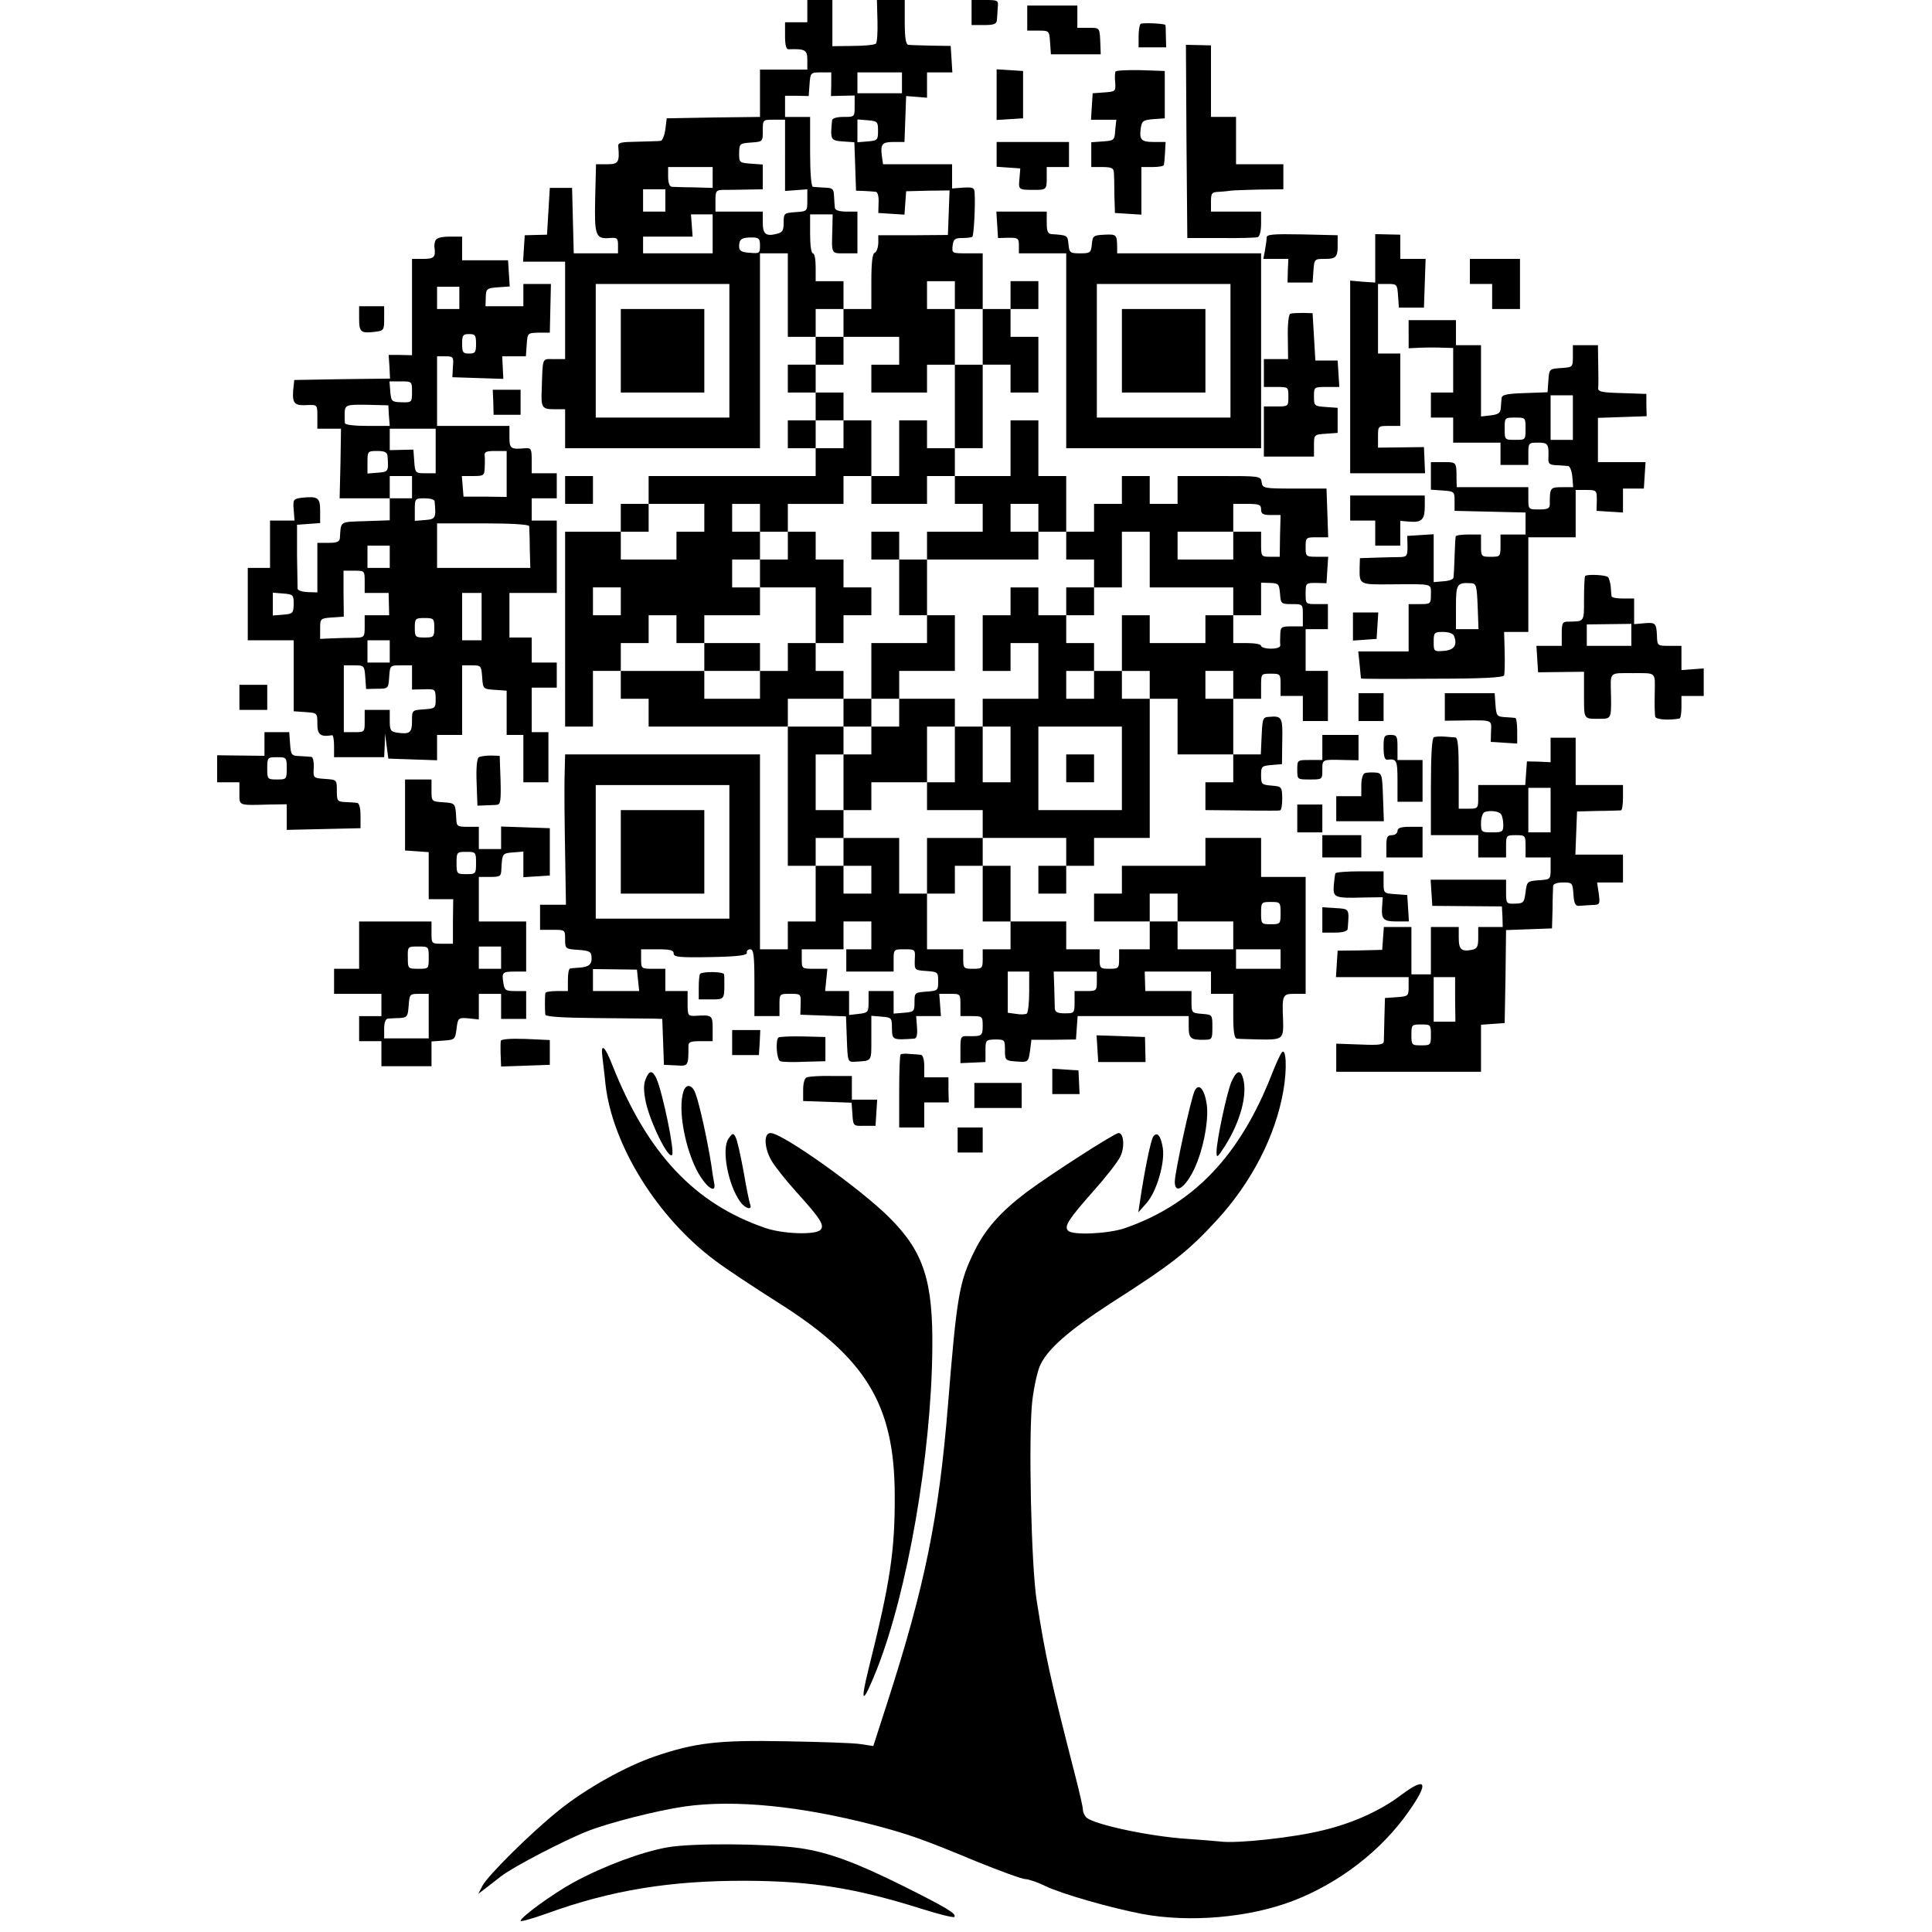 <?xml version="1.0" standalone="no"?>
<!DOCTYPE svg PUBLIC "-//W3C//DTD SVG 20010904//EN"
 "http://www.w3.org/TR/2001/REC-SVG-20010904/DTD/svg10.dtd">
<svg version="1.0" xmlns="http://www.w3.org/2000/svg"
 width="694pt" height="694pt" viewBox="0 0 694 694"
 preserveAspectRatio="xMidYMid meet">
<g transform="translate(0,694) scale(0.1,-0.1)"
fill="#000000" stroke="none">
<path d="M2900 6900 l0 -40 -40 0 -40 0 0 -49 c0 -33 4 -49 13 -48 59 2 67 -2
67 -38 l0 -35 -85 0 -85 0 0 -85 0 -85 -167 -2 -168 -3 -5 -40 c-3 -22 -11
-41 -17 -41 -7 -1 -45 -2 -84 -3 -60 -1 -70 -3 -68 -18 5 -56 0 -63 -40 -63
l-40 0 -3 -122 c-3 -134 1 -147 52 -143 27 2 30 0 30 -26 l0 -29 -80 0 -79 0
-3 118 -3 117 -40 0 -40 0 -5 -84 -5 -84 -40 -1 -40 -1 -3 -47 -3 -48 75 0 76
0 0 -175 0 -175 -40 0 c-44 0 -40 11 -44 -110 -3 -64 1 -70 45 -70 l39 0 0
-70 0 -70 350 0 350 0 0 350 0 350 50 0 50 0 0 -150 0 -150 50 0 50 0 0 -50 0
-50 -50 0 -50 0 0 -50 0 -50 50 0 50 0 0 -50 0 -50 -50 0 -50 0 0 -50 0 -50
50 0 50 0 0 -50 0 -50 -300 0 -300 0 0 -50 0 -50 -50 0 -50 0 0 -50 0 -50
-100 0 -100 0 0 -350 0 -350 50 0 50 0 0 100 0 100 50 0 50 0 0 -50 0 -50 50
0 50 0 0 -50 0 -50 250 0 250 0 0 -250 0 -250 50 0 50 0 0 -100 0 -100 -50 0
-50 0 0 -50 0 -50 -50 0 -50 0 0 350 0 350 -350 0 -350 0 -2 -82 c-1 -46 0
-167 2 -270 l3 -188 -47 0 -46 0 0 -45 0 -45 45 0 c45 0 45 0 45 -34 0 -34 1
-35 47 -38 40 -3 47 -6 48 -26 2 -26 -10 -36 -45 -38 -14 -1 -28 -2 -32 -3 -5
-1 -8 -19 -8 -41 l0 -40 -40 0 c-22 0 -40 -3 -41 -7 -2 -11 -2 -66 0 -78 1 -7
63 -11 179 -12 97 -1 191 -2 209 -2 l32 -1 3 -82 3 -83 43 -2 c45 -3 45 -3 45
70 0 14 8 17 43 17 l44 0 0 45 c0 48 -2 50 -62 46 -27 -1 -28 1 -28 44 l0 45
-40 0 -40 0 0 40 0 40 -43 0 c-43 0 -44 0 -44 35 l0 35 59 0 c45 0 58 -3 58
-15 0 -13 19 -15 133 -13 99 2 131 6 130 16 -2 6 4 12 12 12 12 0 15 -20 15
-120 l0 -120 45 0 45 0 0 40 c0 40 0 40 39 40 38 0 38 0 37 -37 l-1 -38 82 -3
82 -3 3 -82 c3 -80 3 -82 28 -81 64 4 60 -2 60 85 l0 80 37 -3 c36 -3 37 -4
37 -42 1 -42 1 -42 80 -37 9 1 12 13 10 41 l-3 40 45 0 44 0 -3 40 -3 40 38 0
c38 0 38 0 38 -40 l0 -40 40 0 c39 0 40 -1 40 -35 0 -36 -3 -38 -52 -37 -27 1
-28 -1 -28 -48 l0 -49 45 2 45 2 0 40 c0 39 1 40 35 41 34 0 35 -1 35 -38 0
-39 0 -39 58 -42 24 -1 27 3 32 39 l5 40 80 0 80 1 3 42 3 42 200 0 199 0 0
-39 c0 -41 7 -47 55 -46 29 0 30 2 30 45 0 45 0 45 -37 48 -37 3 -38 4 -38 43
l0 39 -83 0 -83 0 -1 35 -1 35 119 0 119 0 0 -40 0 -40 40 0 40 0 0 -80 c0
-57 4 -80 13 -81 6 -1 45 -2 85 -3 80 -1 83 2 81 69 -4 91 -2 95 41 95 l40 0
0 210 0 210 -80 0 -80 0 0 70 0 70 -100 0 -100 0 0 -50 0 -50 -150 0 -150 0 0
-50 0 -50 -50 0 -50 0 0 -50 0 -50 100 0 100 0 0 -50 0 -50 -55 0 -55 0 0 -35
c0 -33 -2 -35 -35 -35 -33 0 -35 2 -35 35 l0 35 -60 0 -60 0 0 50 0 50 -100 0
-100 0 0 100 0 100 -50 0 -50 0 0 50 0 50 150 0 150 0 0 -50 0 -50 -50 0 -50
0 0 -50 0 -50 50 0 50 0 0 50 0 50 50 0 50 0 0 50 0 50 100 0 100 0 0 250 0
250 50 0 50 0 0 -100 0 -100 100 0 100 0 0 -50 0 -50 -50 0 -50 0 0 -50 0 -50
105 -1 c58 -1 116 -1 130 -1 14 0 29 0 33 1 5 0 8 20 8 44 -1 41 -2 42 -39 45
-35 3 -37 5 -37 37 0 32 2 34 38 37 l37 3 1 82 c2 86 -1 92 -46 88 -24 -1 -25
-5 -28 -68 l-3 -67 -49 0 -50 0 0 100 0 100 50 0 50 0 0 45 c0 45 0 45 35 45
34 0 35 -1 35 -40 l0 -40 40 0 40 0 0 -45 0 -45 45 0 45 0 0 90 0 90 -40 0
-40 0 0 75 0 75 40 0 40 0 0 45 0 45 -40 0 c-40 0 -40 0 -40 38 0 38 1 38 38
38 l37 -1 3 48 3 47 -40 0 c-40 0 -41 1 -41 35 0 34 1 35 40 35 l41 0 -3 88
-3 87 -115 0 c-111 0 -115 1 -118 23 -3 22 -6 22 -153 22 l-149 0 0 -50 0 -50
-50 0 -50 0 0 50 0 50 -50 0 -50 0 0 -50 0 -50 -50 0 -50 0 0 -50 0 -50 -50 0
-50 0 0 100 0 100 -50 0 -50 0 0 100 0 100 -50 0 -50 0 0 -100 0 -100 -100 0
-100 0 0 50 0 50 50 0 50 0 0 150 0 150 50 0 50 0 0 -50 0 -50 50 0 50 0 0
100 0 100 -50 0 -50 0 0 50 0 50 50 0 50 0 0 50 0 50 -50 0 -50 0 0 -50 0 -50
-50 0 -50 0 0 100 0 100 -56 0 c-54 0 -55 0 -52 28 3 23 8 27 35 27 17 0 34 2
36 5 5 5 11 111 8 157 -1 19 -6 21 -41 19 l-40 -3 0 44 0 43 -124 0 -124 0 -4
28 c-6 44 0 52 42 52 l39 0 3 83 3 82 38 -3 37 -3 0 46 0 45 46 0 45 0 -3 48
-3 47 -70 1 c-38 1 -76 2 -82 3 -9 1 -13 24 -13 81 l0 80 -50 0 -50 0 2 -75
c1 -41 -1 -78 -6 -82 -4 -4 -41 -8 -82 -8 l-74 -1 0 83 0 83 -45 0 -45 0 0
-40z m86 -262 l-1 -43 43 1 42 1 0 -39 c0 -38 0 -38 -40 -38 -25 0 -40 -5 -41
-12 -7 -70 -5 -73 38 -76 l42 -3 3 -87 3 -87 30 -1 c17 -1 35 -2 41 -3 7 -1
11 -17 10 -38 l-1 -38 47 -3 47 -3 3 42 3 42 78 2 78 1 -3 -80 -3 -80 -125 -1
-125 0 0 -29 c-1 -16 -6 -31 -13 -34 -8 -2 -12 -35 -12 -103 l0 -99 -50 0 -50
0 0 -50 0 -50 100 0 100 0 0 -50 0 -50 -50 0 -50 0 0 -50 0 -50 100 0 100 0 0
50 0 50 50 0 50 0 0 100 0 100 -50 0 -50 0 0 50 0 50 50 0 50 0 0 -50 0 -50
50 0 50 0 0 -100 0 -100 -50 0 -50 0 0 -150 0 -150 -50 0 -50 0 0 50 0 50 -50
0 -50 0 0 -100 0 -100 -50 0 -50 0 0 -50 0 -50 100 0 100 0 0 50 0 50 50 0 50
0 0 -50 0 -50 50 0 50 0 0 -50 0 -50 -100 0 -100 0 0 -50 0 -50 200 0 200 0 0
50 0 50 -50 0 -50 0 0 50 0 50 50 0 50 0 0 -50 0 -50 50 0 50 0 0 -50 0 -50
50 0 50 0 0 -50 0 -50 50 0 50 0 0 100 0 100 50 0 50 0 0 -100 0 -100 150 0
150 0 0 -50 0 -50 50 0 50 0 0 59 0 58 33 -1 c30 -1 32 -4 35 -39 3 -36 4 -37
43 -37 39 0 39 0 39 -40 l0 -40 -40 0 c-37 0 -40 -2 -41 -27 -1 -16 -1 -34 0
-40 1 -8 -11 -13 -34 -13 -19 0 -35 5 -35 10 0 6 -22 10 -50 10 l-50 0 0 50 0
50 -50 0 -50 0 0 -50 0 -50 -100 0 -100 0 0 50 0 50 -50 0 -50 0 0 -100 0
-100 50 0 50 0 0 -50 0 -50 -50 0 -50 0 0 50 0 50 -50 0 -50 0 0 -50 0 -50
-50 0 -50 0 0 50 0 50 50 0 50 0 0 50 0 50 -50 0 -50 0 0 50 0 50 -50 0 -50 0
0 50 0 50 -50 0 -50 0 0 -50 0 -50 -50 0 -50 0 0 -100 0 -100 50 0 50 0 0 50
0 50 50 0 50 0 0 -100 0 -100 -100 0 -100 0 0 -50 0 -50 50 0 50 0 0 -100 0
-100 -50 0 -50 0 0 100 0 100 -50 0 -50 0 0 -100 0 -100 -50 0 -50 0 0 -50 0
-50 100 0 100 0 0 -50 0 -50 -100 0 -100 0 0 -100 0 -100 50 0 50 0 0 50 0 50
50 0 50 0 0 -100 0 -100 50 0 50 0 0 -50 0 -50 -50 0 -50 0 0 -35 c0 -33 -2
-35 -35 -35 -33 0 -35 2 -35 35 l0 35 -65 0 -65 0 0 100 0 100 -50 0 -50 0 0
100 0 100 -100 0 -100 0 0 -50 0 -50 50 0 50 0 0 -50 0 -50 -50 0 -50 0 0 50
0 50 -50 0 -50 0 0 50 0 50 50 0 50 0 0 50 0 50 -50 0 -50 0 0 100 0 100 50 0
50 0 0 50 0 50 -100 0 -100 0 0 50 0 50 100 0 100 0 0 50 0 50 -50 0 -50 0 0
50 0 50 -50 0 -50 0 0 -50 0 -50 -50 0 -50 0 0 -50 0 -50 -100 0 -100 0 0 50
0 50 -150 0 -150 0 0 50 0 50 50 0 50 0 0 50 0 50 50 0 50 0 0 -50 0 -50 50 0
50 0 0 50 0 50 100 0 100 0 0 50 0 50 -50 0 -50 0 0 50 0 50 50 0 50 0 0 50 0
50 -50 0 -50 0 0 50 0 50 50 0 50 0 0 -50 0 -50 50 0 50 0 0 50 0 50 100 0
100 0 0 50 0 50 50 0 50 0 0 100 0 100 -50 0 -50 0 0 -50 0 -50 -50 0 -50 0 0
50 0 50 50 0 50 0 0 50 0 50 -50 0 -50 0 0 50 0 50 50 0 50 0 0 50 0 50 -50 0
-50 0 0 50 0 50 50 0 50 0 0 50 0 50 -50 0 -50 0 0 50 c0 28 -4 50 -10 50 -6
0 -10 30 -10 70 l0 70 41 0 40 0 -1 -52 c-3 -92 -5 -88 45 -88 l45 0 0 75 0
75 -40 0 c-25 0 -40 5 -41 13 -1 6 -2 26 -3 42 -1 27 -5 30 -33 31 -18 1 -37
2 -43 3 -6 1 -10 50 -10 126 l0 125 -45 0 -45 0 0 38 0 38 43 0 42 -1 3 43 c3
41 4 42 41 42 l37 0 0 -42z m254 4 l0 -37 -80 0 -80 0 0 38 0 37 80 0 80 0 0
-38z m-420 -260 l0 -128 40 3 40 3 0 -39 c0 -40 0 -40 -42 -43 -42 -3 -43 -4
-43 -38 0 -28 -4 -35 -25 -40 -39 -10 -50 -1 -50 41 l0 39 -85 0 -85 0 0 39
c0 35 2 38 28 39 15 0 53 0 85 1 l57 1 0 44 0 45 -42 3 c-42 3 -43 4 -43 38 1
34 2 35 43 38 42 3 42 3 42 43 0 39 0 39 40 39 l40 0 0 -128z m334 88 c0 -33
-2 -35 -37 -38 l-37 -3 0 41 0 41 37 -3 c35 -3 37 -5 37 -38z m-594 -168 l0
-37 -67 2 c-38 0 -74 2 -80 2 -8 1 -13 15 -13 36 l0 35 80 0 80 0 0 -38z
m-170 -82 l0 -40 -40 0 -40 0 0 40 0 40 40 0 40 0 0 -40z m170 -120 l0 -70
-125 0 -125 0 0 30 0 30 89 0 89 0 -3 40 -3 40 39 0 39 0 0 -70z m170 -42 c0
-28 -2 -29 -37 -26 -30 2 -38 7 -38 23 0 26 9 32 45 32 26 0 30 -4 30 -29z
m-110 -378 l0 -240 -240 0 -240 0 0 240 0 240 240 0 240 0 0 -240z m-90 -600
l0 -50 -50 0 -50 0 0 -50 0 -50 -100 0 -100 0 0 50 0 50 50 0 50 0 0 50 0 50
100 0 100 0 0 -50z m2000 30 c0 -16 7 -20 35 -20 l35 0 -2 -75 -1 -75 -34 0
c-32 0 -33 1 -33 45 l0 45 -50 0 -50 0 0 -50 0 -50 -100 0 -100 0 0 50 0 50
100 0 100 0 0 50 0 50 50 0 c43 0 50 -3 50 -20z m-2300 -330 l0 -50 -50 0 -50
0 0 50 0 50 50 0 50 0 0 -50z m2200 -300 l0 -50 -50 0 -50 0 0 50 0 50 50 0
50 0 0 -50z m-400 -300 l0 -150 -150 0 -150 0 0 150 0 150 150 0 150 0 0 -150z
m-1410 -300 l0 -240 -240 0 -240 0 0 240 0 240 240 0 240 0 0 -240z m1610
-200 l0 -50 100 0 100 0 0 -50 0 -50 -100 0 -100 0 0 50 0 50 -50 0 -50 0 0
50 0 50 50 0 50 0 0 -50z m370 -20 c0 -39 -1 -40 -35 -40 -34 0 -35 1 -35 40
0 39 1 40 35 40 34 0 35 -1 35 -40z m-1470 -80 l0 -50 -45 0 -45 0 0 -40 0
-40 85 0 85 0 0 40 c0 40 0 40 39 40 39 0 39 0 37 -37 -1 -38 -1 -38 42 -41
41 -3 42 -4 42 -37 0 -33 -1 -34 -42 -37 -42 -3 -43 -4 -43 -38 0 -33 -2 -35
-38 -38 l-37 -3 0 40 0 41 -45 0 -45 0 0 -39 c0 -37 -2 -39 -35 -43 l-35 -4 0
43 0 43 -43 0 -43 0 4 40 4 40 -46 0 c-46 0 -46 0 -46 35 l0 35 75 0 75 0 0
50 0 50 50 0 50 0 0 -50z m1470 -85 l0 -35 -80 0 -80 0 0 35 0 35 80 0 80 0 0
-35z m-2308 -77 l4 -38 -83 0 -83 0 0 39 0 40 79 -1 79 -1 4 -39z m1405 -40
c0 -40 -4 -76 -9 -79 -5 -3 -22 -4 -38 -1 l-30 4 0 74 0 74 38 0 39 0 0 -72z
m243 37 c0 -34 -1 -35 -40 -35 l-40 0 0 -40 c0 -39 -1 -40 -35 -40 -26 0 -35
4 -36 18 0 9 -1 43 -2 75 l-2 57 78 0 77 0 0 -35z"/>
<path d="M2830 4980 l0 -50 -50 0 -50 0 0 -50 0 -50 100 0 100 0 0 -100 0
-100 50 0 50 0 0 50 0 50 50 0 50 0 0 50 0 50 -50 0 -50 0 0 50 0 50 -50 0
-50 0 0 50 0 50 -50 0 -50 0 0 -50z"/>
<path d="M3130 4980 l0 -50 50 0 50 0 0 -100 0 -100 50 0 50 0 0 -50 0 -50
-100 0 -100 0 0 -100 0 -100 -50 0 -50 0 0 -50 0 -50 50 0 50 0 0 -50 0 -50
-50 0 -50 0 0 -100 0 -100 50 0 50 0 0 50 0 50 100 0 100 0 0 100 0 100 50 0
50 0 0 50 0 50 -100 0 -100 0 0 50 0 50 100 0 100 0 0 100 0 100 -50 0 -50 0
0 100 0 100 -50 0 -50 0 0 50 0 50 -50 0 -50 0 0 -50z m100 -600 l0 -50 -50 0
-50 0 0 50 0 50 50 0 50 0 0 -50z"/>
<path d="M3830 4780 l0 -50 50 0 50 0 0 50 0 50 -50 0 -50 0 0 -50z"/>
<path d="M2530 4580 l0 -50 100 0 100 0 0 50 0 50 -100 0 -100 0 0 -50z"/>
<path d="M2230 5680 l0 -150 150 0 150 0 0 150 0 150 -150 0 -150 0 0 -150z"/>
<path d="M3830 4180 l0 -50 50 0 50 0 0 50 0 50 -50 0 -50 0 0 -50z"/>
<path d="M2230 3880 l0 -150 150 0 150 0 0 150 0 150 -150 0 -150 0 0 -150z"/>
<path d="M3490 6895 l0 -45 45 0 c36 0 45 4 46 18 1 9 2 29 3 45 3 26 1 27
-46 27 l-48 0 0 -45z"/>
<path d="M3690 6875 l0 -45 39 0 c40 0 40 0 43 -42 l3 -43 89 0 90 0 -1 28
c-3 70 0 67 -43 67 l-40 0 0 40 0 40 -90 0 -90 0 0 -45z"/>
<path d="M4097 6854 c-4 -4 -7 -25 -7 -46 l0 -38 49 0 50 0 -1 40 c0 22 -1 40
-2 41 -12 5 -84 8 -89 3z"/>
<path d="M4262 6432 l3 -347 120 0 c66 -1 126 1 133 3 7 3 12 22 12 48 l0 44
-90 0 -90 0 0 35 c0 32 3 35 30 36 17 1 35 3 40 4 6 1 51 3 100 4 l90 1 0 45
0 45 -85 0 -85 0 0 85 0 85 -45 0 -45 0 0 129 0 128 -45 1 -45 1 2 -347z"/>
<path d="M3580 6600 l0 -91 48 3 47 3 0 85 0 85 -47 3 -48 3 0 -91z"/>
<path d="M4007 6683 c-2 -4 -3 -22 -1 -40 2 -31 1 -32 -39 -35 l-42 -3 -3 -47
-3 -48 45 0 46 0 -4 -37 c-2 -37 -4 -38 -44 -41 l-42 -3 0 -45 0 -44 40 0 c31
0 40 -4 41 -17 1 -10 2 -47 2 -83 l2 -65 48 -3 47 -3 0 85 0 86 40 0 c22 0 41
3 41 8 1 4 3 24 4 45 l2 37 -43 0 c-45 0 -52 8 -46 51 4 25 9 28 45 31 l41 3
0 85 0 85 -86 3 c-48 1 -88 -1 -91 -5z"/>
<path d="M3580 6386 l0 -45 43 -3 42 -3 -3 -37 c-4 -40 -3 -40 53 -40 43 0 45
1 45 42 l0 40 40 0 40 0 0 45 0 45 -130 0 -130 0 0 -44z"/>
<path d="M3582 6133 l3 -48 38 1 c34 0 37 -2 37 -28 l0 -28 85 0 85 0 0 -350
0 -350 350 0 350 0 0 350 0 350 -259 0 -258 0 0 23 c-1 44 -2 46 -45 44 -41
-2 -43 -4 -46 -35 -3 -30 -6 -32 -42 -32 -36 0 -39 2 -42 33 -3 32 -3 32 -60
36 -14 1 -18 10 -18 41 l0 40 -91 0 -90 0 3 -47z m838 -453 l0 -240 -240 0
-240 0 0 240 0 240 240 0 240 0 0 -240z"/>
<path d="M4030 5680 l0 -150 150 0 150 0 0 150 0 150 -150 0 -150 0 0 -150z"/>
<path d="M4550 6087 c0 -8 -3 -29 -6 -46 l-6 -31 45 0 45 0 -2 -42 -1 -43 45
0 45 0 3 43 c3 42 4 42 42 42 40 0 46 7 45 55 l0 30 -127 3 c-105 2 -128 0
-128 -11z"/>
<path d="M4940 6012 l0 -87 -45 3 -45 4 0 -346 0 -346 135 0 134 0 -2 47 -2
47 -82 -1 -83 -1 0 39 c0 39 0 39 40 39 l40 0 0 130 0 130 -40 0 -40 0 0 125
0 125 34 0 c34 0 35 -1 38 -42 l3 -43 45 0 45 0 3 88 3 87 -46 0 -45 0 0 44 0
43 -45 1 -45 1 0 -87z"/>
<path d="M1564 6076 c-3 -8 -5 -20 -3 -27 4 -33 -2 -39 -41 -39 l-40 0 0 -173
0 -173 -42 1 -42 0 3 -42 2 -43 -172 -2 -172 -3 -4 -39 c-3 -46 5 -54 53 -51
34 1 34 1 34 -42 l0 -43 43 0 42 0 -2 -125 -3 -125 90 0 90 0 0 -40 0 -39 -87
-3 c-95 -3 -88 1 -92 -60 -1 -14 -10 -18 -41 -18 l-40 0 0 -89 0 -89 -35 1
c-19 1 -35 6 -36 12 0 5 -1 60 -2 120 l0 110 41 3 42 3 0 44 c0 48 -8 53 -66
47 -30 -4 -32 -6 -29 -43 l3 -39 -44 0 -44 0 0 -85 0 -85 -40 0 -40 0 0 -130
0 -130 83 0 82 0 0 -127 0 -128 43 -3 c42 -3 42 -3 42 -43 0 -38 11 -47 53
-40 4 0 7 -17 7 -39 l0 -40 90 0 90 0 2 43 1 42 6 -45 6 -45 88 -3 87 -3 0 46
0 45 45 0 45 0 0 125 0 125 34 0 c34 0 35 -1 38 -42 3 -43 3 -43 46 -46 l42
-3 0 -80 0 -79 30 0 30 0 0 -85 0 -85 45 0 45 0 0 90 0 90 -30 0 -30 0 0 80 0
80 45 0 45 0 0 45 0 45 -45 0 -45 0 0 45 0 45 -40 0 -40 0 0 80 0 80 85 0 85
0 0 130 0 130 -45 0 -45 0 0 40 0 40 45 0 45 0 0 45 0 45 -45 0 -45 0 0 46 c0
41 -2 45 -22 44 -54 -5 -58 -2 -58 40 l0 40 -130 0 -130 0 0 125 0 125 30 0
c28 0 30 -2 27 -37 l-2 -38 91 -3 92 -3 -2 41 -2 40 42 0 43 0 3 42 c3 42 3
42 43 43 l40 0 2 88 2 87 -50 0 -49 0 0 -40 0 -40 -68 0 -68 0 1 33 c1 30 4
32 44 35 l42 3 -3 47 -3 47 -82 0 -83 0 0 42 0 43 -45 0 c-30 0 -47 -5 -51
-14z m86 -206 l0 -40 -40 0 -40 0 0 40 0 40 40 0 40 0 0 -40z m60 -165 c0 -31
-3 -35 -25 -35 -22 0 -25 4 -25 35 0 31 3 35 25 35 22 0 25 -4 25 -35z m-230
-173 c0 -37 -1 -38 -37 -37 -36 1 -38 3 -41 38 l-3 37 40 0 c41 0 41 0 41 -38z
m-83 -85 l3 -37 -80 0 c-46 0 -81 4 -81 10 -1 6 -1 17 -1 25 0 41 0 42 79 41
l78 -2 2 -37z m168 -127 l0 -80 -37 0 c-36 0 -37 1 -40 43 l-3 42 -42 -1 -43
-1 0 39 0 38 83 0 82 0 0 -80z m-173 -17 c4 -57 4 -58 -35 -61 l-37 -3 0 40
c0 40 1 41 35 41 26 0 35 -4 37 -17z m428 -65 l0 -83 -77 1 -78 0 -3 37 -3 37
40 0 c38 0 41 2 42 28 1 15 1 35 0 45 -2 14 6 17 38 17 l41 0 0 -82z m-340
-48 l0 -40 -40 0 -40 0 0 40 0 40 40 0 40 0 0 -40z m81 -50 c6 -61 4 -65 -34
-68 l-37 -3 0 40 c0 40 1 41 35 41 19 0 35 -4 36 -10z m340 -90 c0 -5 2 -41 2
-80 l2 -70 -167 0 -168 0 0 80 0 80 165 0 c103 0 165 -4 166 -10z m-501 -110
l0 -40 -40 0 -40 0 0 40 0 40 40 0 40 0 0 -40z m-90 -90 l0 -40 43 0 43 0 1
-40 1 -40 -44 0 -44 0 0 -40 c0 -39 -1 -40 -37 -41 -21 0 -57 -1 -81 -2 l-42
-2 0 37 c0 36 1 37 43 40 l42 3 -1 83 0 82 38 0 c38 0 38 0 38 -40z m-255 -80
c-1 -33 -3 -35 -38 -38 l-37 -3 0 41 0 41 38 -3 c35 -3 37 -5 37 -38z m675
-45 l0 -85 -35 0 -35 0 0 85 0 85 35 0 35 0 0 -85z m-170 -40 c0 -33 -2 -35
-35 -35 -33 0 -35 2 -35 35 0 33 2 35 35 35 33 0 35 -2 35 -35z m-160 -85 l0
-40 -40 0 -40 0 0 40 0 40 40 0 40 0 0 -40z m-88 -92 l3 -43 40 1 c40 0 40 1
43 42 3 42 3 42 43 42 l39 0 0 -44 0 -43 42 1 c42 1 42 1 43 -34 0 -34 -1 -35
-42 -38 -43 -3 -43 -3 -43 -42 0 -42 -8 -48 -52 -42 -25 4 -28 8 -28 43 l0 39
-45 0 -45 0 0 -40 c0 -40 0 -40 -38 -40 l-37 0 0 120 0 120 37 0 c36 0 37 -1
40 -42z"/>
<path d="M5280 5965 l0 -45 40 0 40 0 0 -45 0 -45 50 0 50 0 0 90 0 90 -90 0
-90 0 0 -45z"/>
<path d="M1290 5796 c0 -49 6 -54 56 -48 33 4 34 6 34 48 l0 44 -45 0 -45 0 0
-44z"/>
<path d="M4635 5813 c-6 -2 -10 -38 -9 -83 l1 -80 -43 0 -44 0 0 -50 0 -50 44
0 c44 0 44 0 44 -35 0 -35 0 -35 -44 -35 l-44 0 0 -90 0 -90 90 0 90 0 0 39
c0 40 0 40 43 43 l42 3 0 45 0 45 -42 3 c-42 3 -43 4 -43 38 0 34 0 34 46 34
l45 0 -3 48 -3 47 -40 0 -40 0 -5 85 -5 85 -35 1 c-19 0 -40 -1 -45 -3z"/>
<path d="M5060 5740 l0 -51 43 2 c23 1 59 1 80 0 l37 -1 0 -80 0 -80 -40 0
-40 0 0 -45 0 -45 40 0 40 0 0 -45 0 -45 85 0 85 0 0 -40 0 -40 50 0 50 0 0
40 c0 39 1 40 35 40 36 0 39 -5 37 -57 -1 -19 5 -23 28 -24 17 -1 36 -2 43 -3
6 0 13 -18 15 -38 l3 -38 -40 0 c-43 0 -44 -2 -44 -62 0 -14 -8 -18 -38 -18
-39 0 -39 0 -39 40 l0 40 -129 0 -128 0 -1 28 c0 63 1 62 -47 62 l-45 0 0 -49
0 -50 43 -3 c41 -3 42 -4 42 -38 l0 -35 128 -3 127 -3 0 -39 0 -40 -45 0 -45
0 0 -40 c0 -39 -1 -40 -35 -40 -34 0 -35 1 -35 40 l0 40 -45 0 c-25 0 -46 -3
-46 -7 -1 -5 -3 -37 -4 -73 -1 -36 -3 -70 -4 -75 0 -6 -17 -12 -36 -13 l-35
-3 0 86 0 86 -47 -3 -48 -3 1 -37 c0 -34 -2 -38 -25 -39 -14 0 -53 -1 -86 -2
l-60 -2 -1 -35 c-1 -60 -1 -60 110 -59 157 1 146 4 146 -36 0 -34 -1 -35 -40
-35 l-40 0 0 -85 0 -85 -91 0 -90 0 5 -47 c2 -27 5 -49 5 -50 1 -2 116 -2 255
-1 176 0 256 4 259 12 2 6 3 44 2 84 l-2 72 43 0 44 0 0 170 0 170 85 0 85 0
0 85 0 85 38 0 c37 0 38 -1 38 -37 l-1 -38 48 -3 47 -3 0 43 0 43 38 0 37 0 3
48 3 47 -85 0 -86 0 0 80 0 79 88 3 87 3 -1 40 0 40 -88 3 c-75 2 -87 5 -85
20 1 9 1 47 0 85 l-1 67 -45 0 -45 0 0 -39 c0 -40 0 -40 -42 -43 -43 -3 -43
-3 -46 -45 l-3 -42 -82 -3 c-64 -2 -82 -6 -83 -18 -1 -8 -2 -25 -3 -36 -1 -17
-9 -23 -36 -26 l-35 -4 0 128 0 128 -45 0 -45 0 0 45 0 45 -85 0 -85 0 0 -50z
m590 -300 l0 -80 -40 0 -40 0 0 80 0 80 40 0 40 0 0 -80z m-170 -40 c0 -40 0
-40 -37 -40 -38 0 -38 0 -38 40 0 40 0 40 38 40 37 0 37 0 37 -40z m-172 -638
l3 -82 -41 0 -40 0 0 79 c0 84 3 89 55 86 18 -1 20 -10 23 -83z m-85 -106 c13
-33 1 -51 -36 -54 -36 -3 -37 -2 -37 32 0 34 2 36 34 36 20 0 36 -6 39 -14z"/>
<path d="M1772 5495 l1 -45 49 0 48 0 0 45 0 45 -50 0 -50 0 2 -45z"/>
<path d="M2030 5180 l0 -50 50 0 50 0 0 50 0 50 -50 0 -50 0 0 -50z"/>
<path d="M4850 5115 l0 -45 45 0 45 0 0 -45 0 -45 45 0 45 0 0 45 0 44 35 -3
c43 -3 53 8 53 57 l0 37 -134 0 -134 0 0 -45z"/>
<path d="M5694 4871 c-2 -2 -4 -40 -4 -83 0 -84 2 -80 -57 -81 -20 0 -23 -5
-23 -43 l0 -44 -46 0 -45 0 3 -47 3 -48 83 1 82 1 0 -83 c0 -90 -2 -86 55 -86
43 0 43 0 42 82 -2 89 -9 82 78 82 87 0 80 6 79 -74 -1 -39 0 -76 2 -83 4 -10
49 -13 87 -6 4 0 7 19 7 41 l0 40 40 0 40 0 0 49 0 50 -40 -3 -40 -3 0 43 0
44 -43 0 c-43 0 -44 0 -45 36 -2 46 -5 49 -48 45 l-34 -3 0 46 0 46 -40 0
c-22 0 -40 3 -41 8 -1 4 -2 19 -3 35 -2 15 -6 30 -10 34 -8 8 -75 11 -82 4z
m166 -211 l0 -40 -80 0 -80 0 0 39 0 38 80 1 80 1 0 -39z"/>
<path d="M4860 4690 l0 -51 43 3 42 3 3 48 3 47 -45 0 -46 0 0 -50z"/>
<path d="M860 4435 l0 -45 50 0 50 0 0 45 0 45 -50 0 -50 0 0 -45z"/>
<path d="M4880 4400 l0 -50 45 0 45 0 0 50 0 50 -45 0 -45 0 0 -50z"/>
<path d="M5190 4401 l0 -50 68 1 c104 1 100 3 98 -39 l-1 -38 48 -3 47 -3 0
45 c0 26 -3 47 -7 47 -5 1 -21 2 -38 3 -28 2 -30 5 -33 44 l-3 42 -90 0 -89 0
0 -49z"/>
<path d="M950 4267 l0 -42 -85 1 -85 1 0 -48 0 -49 40 0 40 0 0 -40 c0 -45 -5
-43 108 -40 l62 1 0 -46 0 -46 133 3 132 3 0 45 c0 29 -5 45 -12 46 -7 1 -26
2 -43 3 -28 1 -30 4 -30 40 0 40 0 40 -42 43 -43 3 -43 3 -41 41 1 20 -3 38
-8 38 -5 1 -24 2 -41 3 -31 1 -33 3 -36 44 l-3 42 -45 0 -44 0 0 -43z m80 -87
c0 -39 -1 -40 -35 -40 -34 0 -35 1 -35 40 0 39 1 40 35 40 34 0 35 -1 35 -40z"/>
<path d="M4750 4255 l0 -45 -45 0 c-45 0 -45 0 -45 -35 0 -35 0 -35 45 -35 45
0 45 0 45 35 0 38 -1 37 78 35 l52 -1 0 45 0 46 -65 0 -65 0 0 -45z"/>
<path d="M4970 4255 c0 -31 4 -45 13 -44 34 4 37 -1 37 -76 l0 -75 45 0 45 0
0 75 0 75 -45 0 -45 0 0 45 c0 41 -2 45 -25 45 -23 0 -25 -4 -25 -45z"/>
<path d="M5151 4292 c-7 -2 -11 -61 -11 -178 l0 -174 85 0 85 0 0 -40 0 -40
50 0 50 0 0 40 c0 39 1 40 35 40 34 0 35 -1 35 -40 l0 -40 45 0 45 0 0 -39 c0
-40 0 -40 -42 -43 -42 -3 -43 -4 -48 -43 -5 -37 -7 -40 -37 -41 -32 -1 -33 0
-33 42 l0 44 -136 0 -135 0 3 -47 3 -47 125 -1 125 -1 2 -37 1 -37 -44 0 -44
0 0 -39 c0 -32 -4 -39 -23 -43 -37 -7 -47 1 -47 43 l0 39 -50 0 -50 0 0 -85 0
-85 -35 0 -35 0 0 85 0 85 -49 0 -50 0 -3 -41 -3 -41 -80 -2 -80 -1 -3 -47 -3
-48 130 0 131 0 0 -34 c0 -34 -1 -35 -42 -38 l-43 -3 -2 -70 c-1 -38 -2 -77
-2 -85 -1 -13 -15 -15 -86 -12 l-85 3 0 -50 0 -51 260 0 260 0 0 84 0 85 43 3
42 3 3 167 2 167 83 3 82 3 2 70 c0 39 2 76 2 83 1 7 15 12 35 12 34 0 35 -1
38 -42 2 -34 7 -43 21 -42 9 1 30 2 46 3 28 1 29 2 24 41 l-6 40 47 0 46 0 0
50 0 50 -85 0 -86 0 3 78 3 77 75 2 c41 0 78 2 83 2 4 1 7 21 7 46 l0 45 -85
0 -85 0 0 85 0 85 -45 0 -45 0 0 -44 0 -44 -42 2 -43 1 -3 -42 -3 -43 -85 0
-84 0 0 -42 c0 -42 0 -43 -35 -43 l-35 0 0 128 c0 94 -3 127 -12 128 -7 0 -25
2 -40 3 -14 1 -31 0 -37 -2z m419 -262 l0 -80 -40 0 -40 0 0 80 0 80 40 0 40
0 0 -80z m-178 -15 c4 -5 8 -22 8 -37 0 -26 -3 -28 -40 -28 -39 0 -40 1 -40
34 0 19 6 36 13 39 20 7 52 3 59 -8z m-165 -665 l1 -80 -39 0 -39 0 0 80 0 80
39 0 38 0 0 -80z m-87 -127 c0 -37 -1 -38 -35 -38 -34 0 -35 1 -35 38 0 36 1
37 35 37 34 0 35 -1 35 -37z"/>
<path d="M1720 4220 c-7 -4 -10 -40 -8 -90 l3 -84 28 1 c15 1 34 1 42 2 13 1
15 15 13 89 l-3 87 -32 1 c-18 0 -38 -3 -43 -6z"/>
<path d="M4903 4163 c-8 -3 -13 -22 -13 -44 l0 -39 -45 0 -45 0 0 -45 0 -45
85 0 86 0 -3 86 c-3 84 -4 87 -28 89 -14 1 -31 0 -37 -2z"/>
<path d="M1455 4012 l0 -127 43 -3 42 -3 0 -85 0 -84 44 0 44 0 -1 -80 0 -80
-39 0 c-38 0 -38 0 -38 40 l0 40 -130 0 -130 0 0 -85 0 -85 -45 0 -45 0 0 -45
0 -45 85 0 85 0 0 -40 0 -40 -40 0 -40 0 0 -45 0 -45 40 0 40 0 0 -45 0 -45
90 0 90 0 0 44 0 45 43 3 c41 3 42 4 47 43 5 39 6 40 43 37 l37 -4 0 46 0 46
40 0 40 0 0 -45 0 -45 45 0 45 0 0 50 0 50 -39 0 c-35 0 -39 3 -43 30 -6 38
-3 40 44 40 l38 0 0 90 0 90 -85 0 -85 0 0 80 0 80 40 0 c37 0 40 2 41 28 3
56 3 57 42 60 l37 3 0 -46 0 -46 48 3 47 3 0 85 0 85 -87 3 -88 3 0 -41 0 -40
-40 0 -40 0 0 40 0 40 -40 0 c-37 0 -40 2 -41 28 -3 57 -3 57 -46 60 -43 3
-43 3 -43 43 l0 39 -47 0 -48 0 0 -128z m255 -172 c0 -39 -1 -40 -35 -40 -34
0 -35 1 -35 40 0 39 1 40 35 40 34 0 35 -1 35 -40z m-170 -340 c0 -40 0 -40
-37 -40 -38 0 -38 1 -38 40 -1 40 0 40 37 40 38 0 38 0 38 -40z m260 0 l0 -40
-40 0 -40 0 0 40 0 40 40 0 40 0 0 -40z m-260 -210 l0 -80 -80 0 -80 0 0 35
c0 21 5 35 13 36 6 0 26 2 42 2 28 2 30 5 33 45 3 41 4 42 38 42 l34 0 0 -80z"/>
<path d="M4660 4000 l0 -50 45 0 45 0 0 50 0 50 -45 0 -45 0 0 -50z"/>
<path d="M5020 3955 c0 -8 -9 -15 -20 -15 -17 0 -20 -7 -20 -40 l0 -40 65 0
65 0 0 55 0 55 -45 0 c-33 0 -45 -4 -45 -15z"/>
<path d="M4750 3900 l0 -40 70 0 70 0 0 40 0 40 -70 0 -70 0 0 -40z"/>
<path d="M4797 3803 c-2 -5 -4 -24 -6 -44 -3 -43 3 -46 105 -43 l71 1 -2 -30
c-4 -49 3 -57 52 -57 l44 0 -3 48 -3 47 -42 3 c-43 3 -43 3 -43 43 l0 39 -84
0 c-47 0 -87 -3 -89 -7z"/>
<path d="M4750 3636 l0 -46 45 0 c29 0 45 5 46 13 6 74 7 72 -43 75 l-48 3 0
-45z"/>
<path d="M2515 3442 c-3 -3 -5 -25 -5 -49 l0 -43 45 0 c47 0 47 0 47 60 0 11
0 24 -1 30 -1 10 -76 11 -86 2z"/>
<path d="M2630 3195 l0 -45 48 0 48 0 3 45 2 45 -51 0 -50 0 0 -45z"/>
<path d="M2796 3213 c-11 -12 -6 -81 7 -85 6 -3 46 -4 87 -2 l75 2 0 43 0 44
-82 2 c-44 1 -84 -1 -87 -4z"/>
<path d="M3942 3173 l3 -48 85 0 85 0 -1 45 -1 45 -87 3 -87 3 3 -48z"/>
<path d="M1799 3201 c-1 -6 -1 -18 -1 -26 0 -8 0 -26 1 -40 l1 -26 88 3 87 3
0 45 0 44 -87 4 c-57 2 -88 -1 -89 -7z"/>
<path d="M2164 3143 c2 -21 8 -65 11 -98 25 -219 187 -480 395 -634 41 -31
143 -98 225 -150 316 -199 418 -367 419 -691 1 -201 -16 -313 -94 -625 -32
-129 -21 -129 30 -1 110 279 195 768 199 1148 3 247 -31 351 -153 473 -103
104 -386 305 -428 305 -26 0 -23 -56 5 -102 12 -20 51 -69 87 -109 87 -96 102
-120 88 -136 -16 -20 -135 -16 -199 6 -254 87 -423 267 -549 584 -27 70 -43
83 -36 30z"/>
<path d="M4604 3159 c-6 -8 -21 -41 -34 -74 -115 -296 -282 -471 -530 -557
-60 -20 -186 -26 -203 -9 -16 16 2 42 92 144 43 48 86 103 95 122 17 34 13 85
-6 85 -14 0 -244 -148 -330 -212 -94 -71 -149 -133 -188 -213 -54 -109 -63
-157 -95 -555 -33 -404 -83 -648 -217 -1064 l-51 -158 -46 7 c-25 4 -145 8
-266 10 -245 5 -328 -5 -472 -54 -106 -36 -248 -116 -343 -192 -98 -78 -258
-236 -277 -273 l-15 -29 25 19 c13 10 40 31 58 45 43 33 223 127 309 161 79
31 248 74 350 89 179 25 414 2 680 -67 122 -32 176 -51 366 -130 86 -35 166
-64 177 -64 11 0 44 -11 72 -25 61 -29 233 -78 347 -100 170 -32 384 -14 543
47 166 64 317 180 416 322 73 104 63 126 -28 58 -74 -56 -173 -101 -282 -127
-105 -26 -308 -48 -368 -40 -21 2 -77 7 -125 10 -130 9 -322 50 -354 75 -8 7
-14 20 -14 29 0 9 -12 61 -26 116 -92 358 -108 431 -140 635 -20 124 -30 593
-16 717 6 51 19 110 29 130 27 58 104 125 252 221 222 142 277 185 382 299
125 136 211 303 239 465 14 79 10 158 -6 137z"/>
<path d="M3235 3152 c-3 -3 -5 -63 -5 -134 l0 -128 45 0 45 0 0 45 0 45 44 0
44 0 -1 45 0 45 -44 0 -43 0 0 40 c0 25 -5 40 -12 41 -7 1 -25 2 -40 3 -15 2
-30 1 -33 -2z"/>
<path d="M3780 3056 l0 -46 49 0 49 0 -2 43 -2 42 -47 3 -47 3 0 -45z"/>
<path d="M2319 3063 c-8 -20 -7 -43 1 -83 17 -75 80 -203 94 -189 11 10 -34
225 -56 275 -15 31 -26 30 -39 -3z"/>
<path d="M4423 3053 c-17 -42 -53 -211 -53 -251 0 -23 3 -21 30 21 55 87 81
182 66 241 -9 36 -24 32 -43 -11z"/>
<path d="M2898 3070 c-8 -3 -13 -21 -13 -45 l0 -40 87 -3 87 -3 3 -42 c3 -42
3 -42 43 -41 l40 0 3 47 3 47 -45 0 -46 0 0 43 0 42 -75 0 c-40 1 -80 -2 -87
-5z"/>
<path d="M3500 3005 l0 -45 85 0 85 0 0 45 0 45 -85 0 -85 0 0 -45z"/>
<path d="M2455 3019 c-21 -64 6 -209 54 -294 29 -50 63 -74 57 -38 -2 10 -7
38 -10 63 -14 90 -42 219 -58 263 -12 32 -34 35 -43 6z"/>
<path d="M4292 3023 c-13 -24 -72 -294 -72 -328 0 -43 31 -27 63 32 36 67 60
183 52 245 -8 55 -28 79 -43 51z"/>
<path d="M3440 2845 l0 -45 45 0 45 0 0 45 0 45 -45 0 -45 0 0 -45z"/>
<path d="M2617 2850 c-26 -37 -2 -166 42 -227 17 -24 44 -32 36 -10 -3 6 -14
60 -24 119 -11 59 -23 114 -29 124 -8 15 -11 14 -25 -6z"/>
<path d="M4143 2858 c-9 -12 -32 -124 -48 -233 l-6 -40 30 34 c36 41 66 144
58 197 -7 44 -20 60 -34 42z"/>
<path d="M2397 304 c-92 -16 -233 -69 -337 -126 -75 -41 -190 -125 -190 -138
0 -4 42 8 93 26 231 84 444 119 717 118 234 -1 393 -26 628 -100 63 -20 116
-33 120 -30 10 11 -29 34 -183 111 -171 85 -269 121 -370 136 -118 17 -391 19
-478 3z"/>
</g>
</svg>
